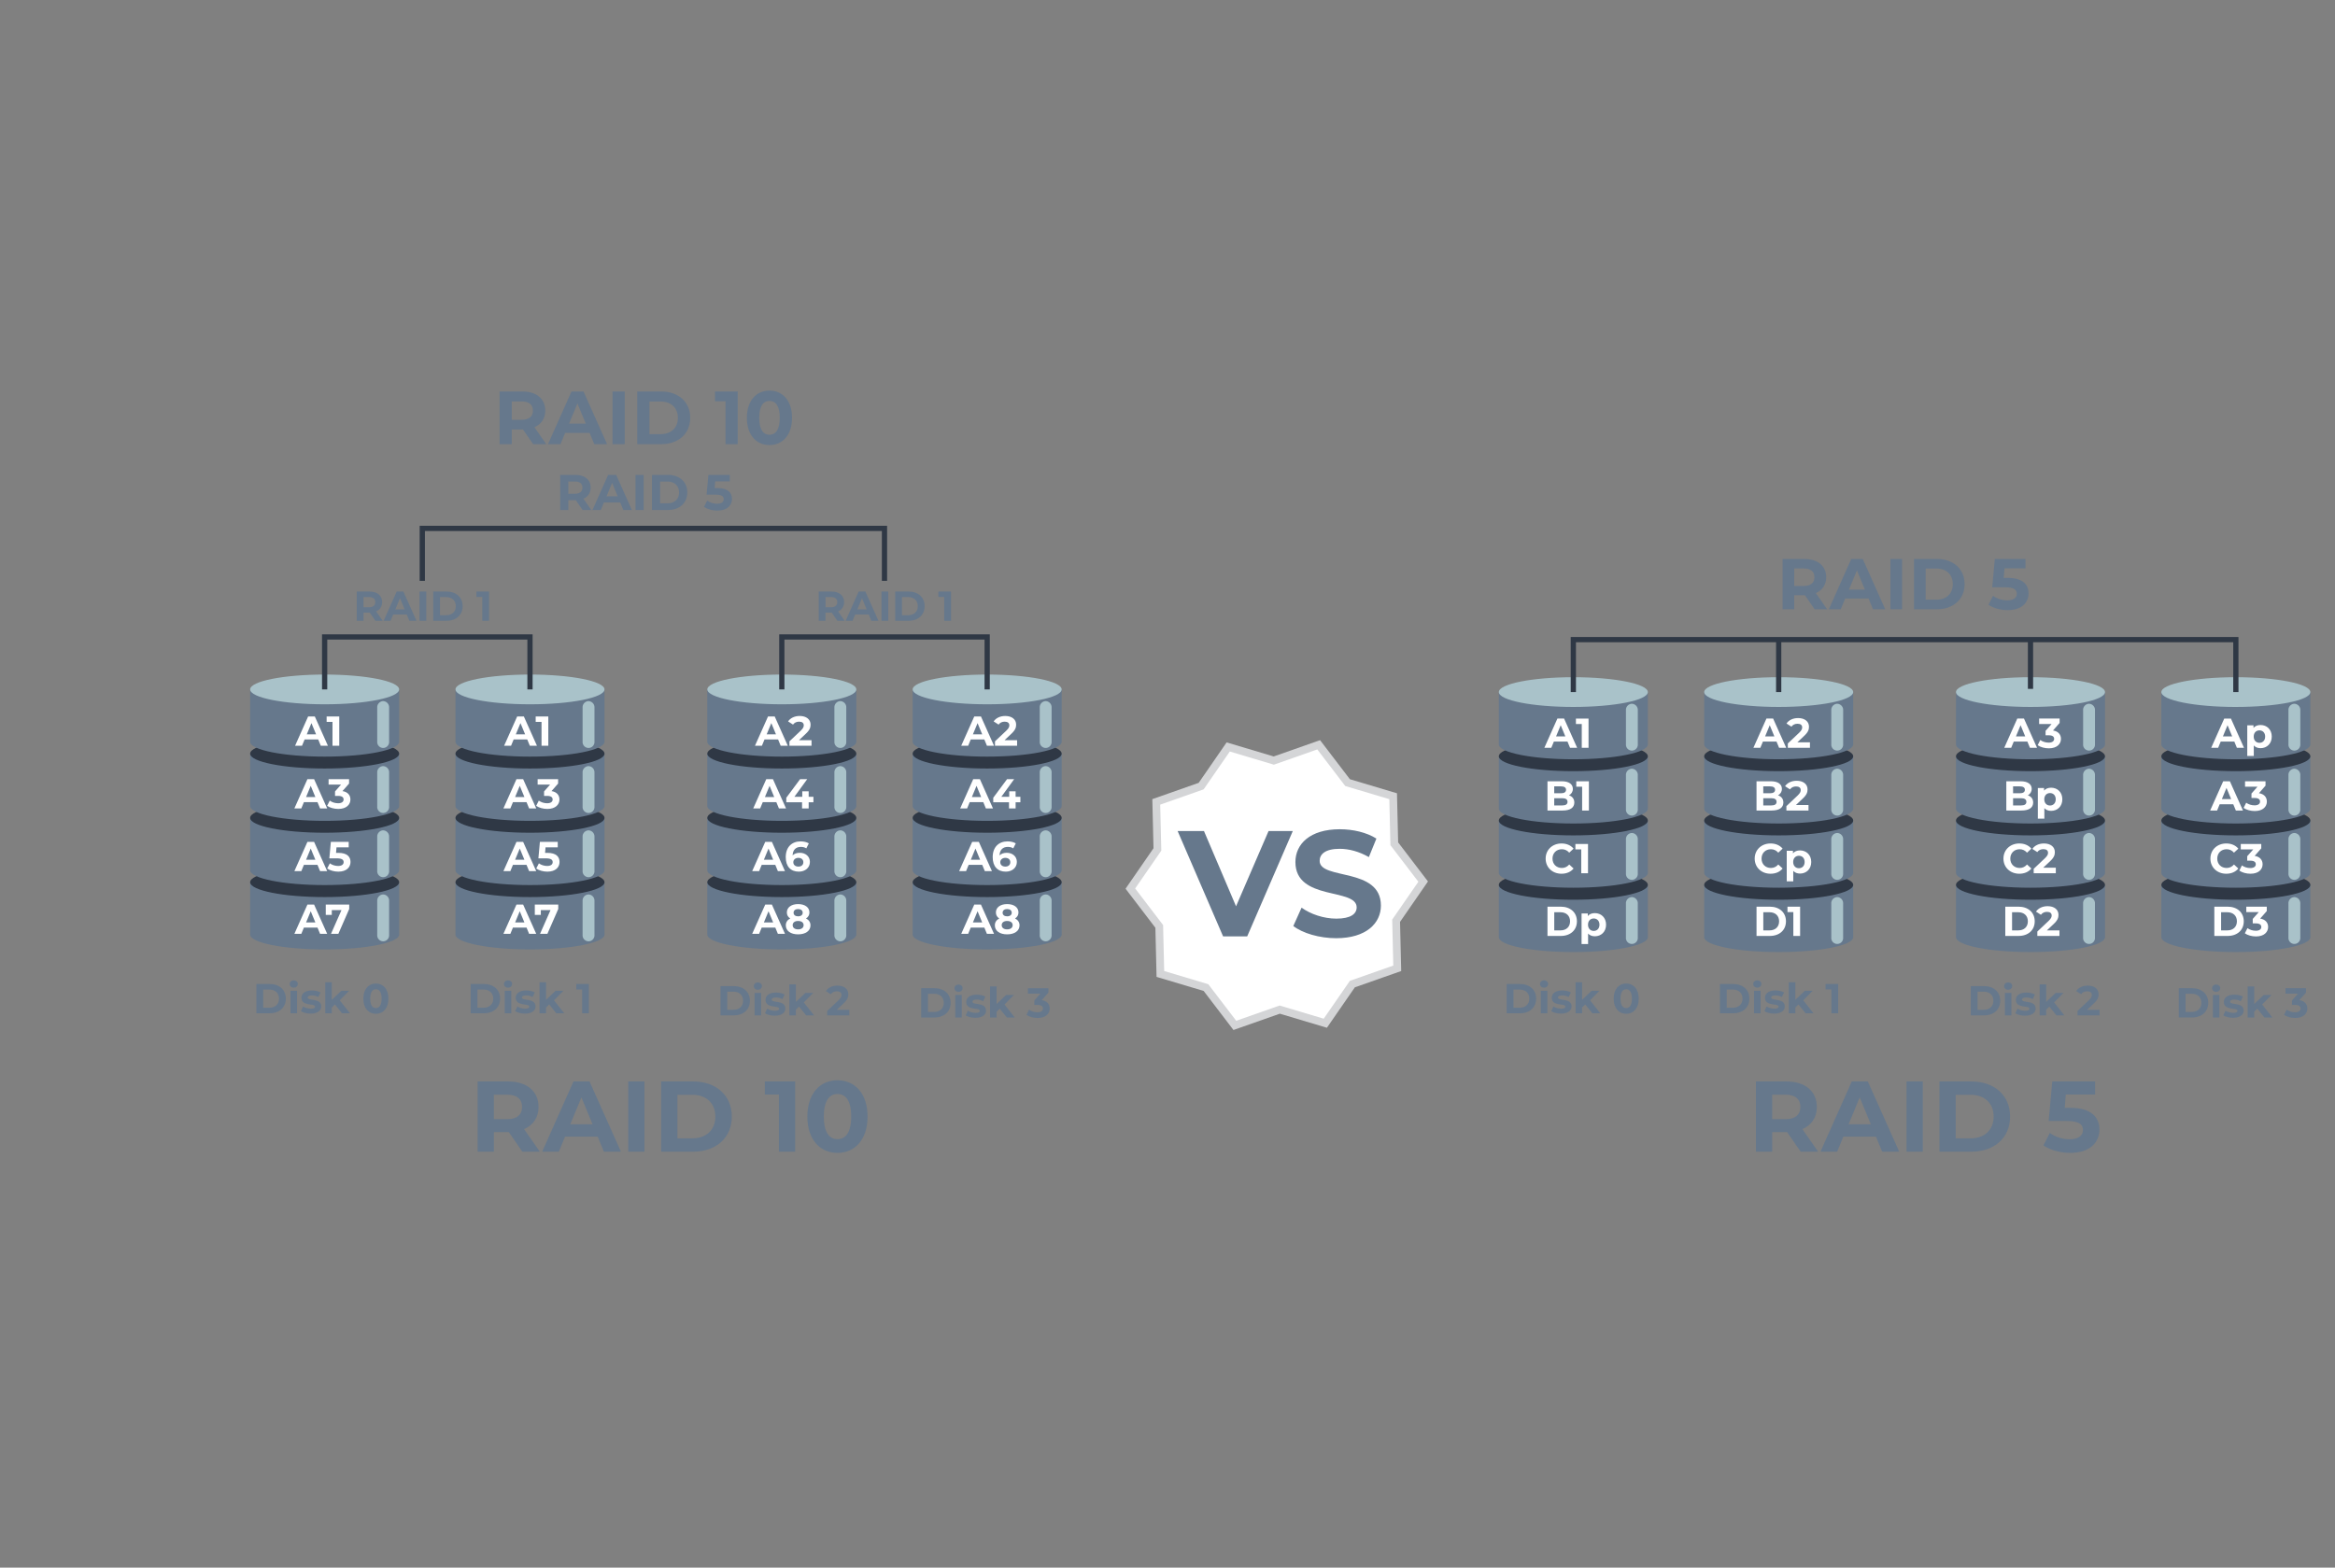 <svg xmlns="http://www.w3.org/2000/svg" xmlns:xlink="http://www.w3.org/1999/xlink" width="2234" height="1500" fill="none"><rect width="100%" height="100%" fill="#808080" stroke="none"/><style><![CDATA[.B{fill:#66788c}.C{fill:#2f3845}.D{fill:#a9c2c9}.E{stroke:#2f3845}.F{stroke-width:5}.G{stroke-miterlimit:10}]]></style><path d="M1340.6 929.14l-44.36 15.6-26.72 38.68-45.05-13.46-44.36 15.6-28.53-37.37-45.05-13.45-1.12-47-28.54-37.37 26.73-38.7-1.12-47 44.36-15.6 26.72-38.7 45.05 13.46 44.36-15.6 28.53 37.37 45.05 13.46 1.12 47 28.54 37.37-26.73 38.68 1.12 47z" fill="#d4d5d7"/><path d="M1333.03 923.91l-41.54 14.6-25.03 36.23-42.18-12.6-41.54 14.6-26.73-35-42.18-12.6-1.05-44-26.72-35 25.02-36.23-1.05-44 41.54-14.6 25.03-36.22 42.18 12.6 41.54-14.6 26.73 35 42.18 12.6 1.05 44.02 26.73 35-25.03 36.22 1.05 44.02z" fill="#fff"/><path d="M239.32 894.23c0 7.86 31.92 14.23 71.3 14.23s71.28-6.37 71.28-14.23v-50.07H239.32v50.07z" class="B"/><use xlink:href="#B" class="C"/><path d="M239.32 832.66c0 7.86 31.92 14.23 71.3 14.23s71.28-6.37 71.28-14.23V782.6H239.32v50.07z" class="B"/><use xlink:href="#B" y="-61.57" class="C"/><path d="M239.32 771.21c0 7.86 31.92 14.23 71.3 14.23s71.28-6.36 71.28-14.23v-50.08H239.32v50.08z" class="B"/><use xlink:href="#C" class="C"/><path d="M239.32 709.75c0 7.86 31.92 14.23 71.3 14.23s71.28-6.37 71.28-14.23v-50.07H239.32v50.07z" class="B"/><g class="D"><use xlink:href="#D"/><path d="M366.6 670.87a5.86 5.86 0 0 0-5.69 6v32.78c-.046.774.067 1.55.332 2.28s.675 1.396 1.207 1.96a5.69 5.69 0 0 0 1.886 1.321 5.68 5.68 0 0 0 2.255.466c.776 0 1.543-.158 2.255-.466a5.69 5.69 0 0 0 1.886-1.321 5.7 5.7 0 0 0 1.539-4.24V676.9a5.86 5.86 0 0 0-5.67-6.02h0zm0 62.2c-1.55.04-3.02.697-4.087 1.822a5.85 5.85 0 0 0-1.603 4.178v32.8a5.68 5.68 0 0 0 .332 2.278 5.65 5.65 0 0 0 1.207 1.96c.532.563 1.174 1.014 1.886 1.322a5.7 5.7 0 0 0 2.255.466 5.71 5.71 0 0 0 2.255-.466c.712-.306 1.354-.757 1.886-1.322s.943-1.232 1.208-1.96a5.66 5.66 0 0 0 .33-2.278V739.1a5.85 5.85 0 0 0-5.67-6.02h0zm0 122.8a5.85 5.85 0 0 0-5.69 6v32.78a5.69 5.69 0 0 0 .332 2.28c.265.73.675 1.397 1.207 1.96a5.71 5.71 0 0 0 1.886 1.322 5.7 5.7 0 0 0 2.255.466 5.71 5.71 0 0 0 4.141-1.788 5.7 5.7 0 0 0 1.539-4.239v-32.77c.043-1.548-.53-3.05-1.592-4.177a5.85 5.85 0 0 0-4.078-1.833zm0-61.34c-1.55.04-3.02.697-4.087 1.822a5.85 5.85 0 0 0-1.603 4.178v32.78a5.69 5.69 0 0 0 .332 2.28c.265.73.675 1.397 1.207 1.96s1.174 1.014 1.886 1.322a5.7 5.7 0 0 0 2.255.466 5.71 5.71 0 0 0 2.255-.466c.712-.306 1.354-.757 1.886-1.322s.943-1.232 1.208-1.96a5.7 5.7 0 0 0 .331-2.279v-32.76a5.85 5.85 0 0 0-5.67-6.019h0z" style="mix-blend-mode:soft-light"/></g><path d="M435.78 894.23c0 7.86 31.92 14.23 71.3 14.23s71.28-6.37 71.28-14.23v-50.07H435.78v50.07z" class="B"/><use xlink:href="#B" x="196.47" class="C"/><path d="M435.78 832.66c0 7.86 31.92 14.23 71.3 14.23s71.28-6.37 71.28-14.23V782.6H435.78v50.07z" class="B"/><use xlink:href="#B" x="196.47" y="-61.57" class="C"/><path d="M435.78 771.21c0 7.86 31.92 14.23 71.3 14.23s71.28-6.36 71.28-14.23v-50.08H435.78v50.08z" class="B"/><use xlink:href="#C" x="196.47" class="C"/><path d="M435.78 709.75c0 7.86 31.92 14.23 71.3 14.23s71.28-6.37 71.28-14.23v-50.07H435.78v50.07z" class="B"/><g class="D"><use xlink:href="#D" x="196.47"/><path d="M563.08 670.87c-1.55.045-3.018.7-4.084 1.825a5.86 5.86 0 0 0-1.606 4.175v32.78a5.7 5.7 0 0 0 1.539 4.24 5.69 5.69 0 0 0 1.886 1.321 5.68 5.68 0 0 0 4.51 0 5.69 5.69 0 0 0 3.093-3.281c.264-.728.378-1.505.332-2.28V676.9a5.86 5.86 0 0 0-1.592-4.181c-1.063-1.128-2.53-1.8-4.078-1.84h0zm0 62.2c-1.55.04-3.02.697-4.087 1.822a5.85 5.85 0 0 0-1.603 4.178v32.8a5.71 5.71 0 0 0 .33 2.278 5.66 5.66 0 0 0 1.208 1.96c.532.563 1.174 1.014 1.886 1.322a5.68 5.68 0 0 0 2.255.466 5.7 5.7 0 0 0 2.255-.466c.712-.308 1.354-.757 1.886-1.322a5.69 5.69 0 0 0 1.207-1.96 5.68 5.68 0 0 0 .332-2.278V739.1a5.85 5.85 0 0 0-5.67-6.02h0zm0 122.8a5.85 5.85 0 0 0-5.69 6v32.78a5.7 5.7 0 0 0 .331 2.279 5.67 5.67 0 0 0 1.208 1.96 5.71 5.71 0 0 0 1.886 1.322 5.7 5.7 0 0 0 4.51 0 5.71 5.71 0 0 0 1.886-1.322 5.68 5.68 0 0 0 1.207-1.96 5.7 5.7 0 0 0 .332-2.28v-32.77a5.85 5.85 0 0 0-5.67-6.01h0zm0-61.34c-1.55.04-3.02.697-4.087 1.822a5.85 5.85 0 0 0-1.603 4.178v32.78a5.7 5.7 0 0 0 .331 2.279 5.67 5.67 0 0 0 1.208 1.96c.532.563 1.174 1.014 1.886 1.322a5.68 5.68 0 0 0 2.255.466 5.7 5.7 0 0 0 2.255-.466c.712-.308 1.354-.757 1.886-1.322a5.69 5.69 0 0 0 1.207-1.96 5.7 5.7 0 0 0 .332-2.28v-32.76a5.85 5.85 0 0 0-5.67-6.019h0z" style="mix-blend-mode:soft-light"/></g><path d="M310.6 659.68v-50.2h196.47v50.2M404.03 555.8V505.6h442.2v50.18" class="E F G"/><path d="M676.7 894.23c0 7.86 31.92 14.23 71.3 14.23s71.28-6.37 71.28-14.23v-50.07H676.7v50.07z" class="B"/><use xlink:href="#B" x="437.4" class="C"/><path d="M676.7 832.66c0 7.86 31.92 14.23 71.3 14.23s71.28-6.37 71.28-14.23V782.6H676.7v50.07z" class="B"/><use xlink:href="#B" x="437.4" y="-61.57" class="C"/><path d="M676.7 771.21c0 7.86 31.92 14.23 71.3 14.23s71.28-6.36 71.28-14.23v-50.08H676.7v50.08z" class="B"/><use xlink:href="#C" x="437.4" class="C"/><path d="M676.7 709.75c0 7.86 31.92 14.23 71.3 14.23s71.28-6.37 71.28-14.23v-50.07H676.7v50.07z" class="B"/><g class="D"><use xlink:href="#D" x="437.4"/><path d="M804 670.87c-1.55.045-3.018.7-4.084 1.825a5.86 5.86 0 0 0-1.606 4.175v32.78a5.7 5.7 0 0 0 1.539 4.24 5.69 5.69 0 0 0 1.886 1.321 5.68 5.68 0 0 0 4.51 0 5.69 5.69 0 0 0 3.093-3.281c.264-.728.378-1.505.332-2.28V676.9a5.86 5.86 0 0 0-1.592-4.181c-1.063-1.128-2.53-1.8-4.078-1.84zm0 62.2c-1.55.04-3.02.697-4.087 1.822s-1.644 2.628-1.603 4.178v32.8a5.71 5.71 0 0 0 .33 2.278 5.66 5.66 0 0 0 1.208 1.96c.532.563 1.174 1.014 1.886 1.322a5.68 5.68 0 0 0 2.255.466 5.7 5.7 0 0 0 2.255-.466c.712-.308 1.354-.757 1.886-1.322a5.69 5.69 0 0 0 1.207-1.96 5.68 5.68 0 0 0 .332-2.278V739.1a5.85 5.85 0 0 0-5.67-6.02h0zm0 122.8a5.85 5.85 0 0 0-4.087 1.823c-1.067 1.125-1.644 2.627-1.603 4.177v32.78a5.7 5.7 0 0 0 .331 2.279 5.67 5.67 0 0 0 1.208 1.96 5.71 5.71 0 0 0 1.886 1.322 5.7 5.7 0 0 0 4.51 0 5.71 5.71 0 0 0 1.886-1.322 5.68 5.68 0 0 0 1.207-1.96 5.7 5.7 0 0 0 .332-2.28v-32.77a5.85 5.85 0 0 0-5.67-6.01h0zm0-61.34c-1.55.04-3.02.697-4.087 1.822s-1.644 2.628-1.603 4.178v32.78a5.7 5.7 0 0 0 .331 2.279 5.67 5.67 0 0 0 1.208 1.96c.532.563 1.174 1.014 1.886 1.322a5.68 5.68 0 0 0 2.255.466 5.7 5.7 0 0 0 2.255-.466c.712-.308 1.354-.757 1.886-1.322a5.69 5.69 0 0 0 1.207-1.96 5.7 5.7 0 0 0 .332-2.28v-32.76a5.85 5.85 0 0 0-5.67-6.019h0z" style="mix-blend-mode:soft-light"/></g><path d="M873.17 894.23c0 7.86 31.92 14.23 71.3 14.23s71.28-6.37 71.28-14.23v-50.07H873.17v50.07z" class="B"/><use xlink:href="#B" x="633.86" class="C"/><path d="M873.17 832.66c0 7.86 31.92 14.23 71.3 14.23s71.28-6.37 71.28-14.23V782.6H873.17v50.07z" class="B"/><use xlink:href="#B" x="633.86" y="-61.57" class="C"/><path d="M873.17 771.21c0 7.86 31.92 14.23 71.3 14.23s71.28-6.36 71.28-14.23v-50.08H873.17v50.08z" class="B"/><use xlink:href="#C" x="633.86" class="C"/><path d="M873.17 709.75c0 7.86 31.92 14.23 71.3 14.23s71.28-6.37 71.28-14.23v-50.07H873.17v50.07z" class="B"/><g class="D"><use xlink:href="#D" x="633.86"/><path d="M1000.47 670.87a5.86 5.86 0 0 0-5.69 6v32.78c-.046.774.067 1.55.332 2.28s.675 1.396 1.207 1.96a5.69 5.69 0 0 0 1.886 1.321 5.68 5.68 0 0 0 2.255.466c.775 0 1.54-.158 2.26-.466.7-.307 1.35-.757 1.88-1.32s.94-1.232 1.2-1.96.38-1.505.33-2.28v-32.76c.04-1.55-.53-3.052-1.6-4.18a5.86 5.86 0 0 0-4.08-1.839h0zm0 62.2c-1.55.04-3.02.697-4.087 1.822a5.85 5.85 0 0 0-1.603 4.178v32.8a5.68 5.68 0 0 0 .332 2.278 5.65 5.65 0 0 0 1.207 1.96c.532.563 1.174 1.014 1.886 1.322a5.68 5.68 0 0 0 2.255.466 5.77 5.77 0 0 0 2.26-.466 5.67 5.67 0 0 0 1.88-1.322 5.63 5.63 0 0 0 1.2-1.96 5.7 5.7 0 0 0 .33-2.278V739.1c.05-1.55-.53-3.055-1.6-4.184a5.84 5.84 0 0 0-4.08-1.836h0zm0 122.8a5.85 5.85 0 0 0-5.69 6v32.78a5.69 5.69 0 0 0 .332 2.28c.265.73.675 1.397 1.207 1.96a5.71 5.71 0 0 0 1.886 1.322 5.7 5.7 0 0 0 2.255.466 5.77 5.77 0 0 0 2.26-.466 5.79 5.79 0 0 0 1.88-1.322 5.63 5.63 0 0 0 1.2-1.96 5.7 5.7 0 0 0 .33-2.279v-32.77a5.84 5.84 0 0 0-1.6-4.177 5.87 5.87 0 0 0-4.08-1.833h0zm0-61.34c-1.55.04-3.02.697-4.087 1.822a5.85 5.85 0 0 0-1.603 4.178v32.78a5.69 5.69 0 0 0 .332 2.28c.265.73.675 1.397 1.207 1.96s1.174 1.014 1.886 1.322a5.68 5.68 0 0 0 2.255.466 5.77 5.77 0 0 0 2.26-.466 5.67 5.67 0 0 0 1.88-1.322 5.63 5.63 0 0 0 1.2-1.96 5.7 5.7 0 0 0 .33-2.279v-32.76c.05-1.55-.53-3.054-1.6-4.183a5.84 5.84 0 0 0-4.08-1.836h0z" style="mix-blend-mode:soft-light"/></g><path d="M748 659.68v-50.2h196.47v50.2" class="E F G"/><path d="M1434 896.77c0 7.86 31.92 14.23 71.3 14.23s71.28-6.37 71.28-14.23V846.7H1434v50.07z" class="B"/><use xlink:href="#E" class="C"/><path d="M1434 835.2c0 7.86 31.92 14.23 71.3 14.23s71.28-6.37 71.28-14.23v-50.07H1434v50.07z" class="B"/><use xlink:href="#E" y="-61.57" class="C"/><path d="M1434 773.75c0 7.86 31.92 14.23 71.3 14.23s71.28-6.36 71.28-14.23v-50.08H1434v50.08z" class="B"/><use xlink:href="#F" class="C"/><path d="M1434 712.29c0 7.86 31.92 14.23 71.3 14.23s71.28-6.37 71.28-14.23v-50.07H1434v50.07z" class="B"/><g class="D"><use xlink:href="#G"/><path d="M1561.3 673.4a5.84 5.84 0 0 0-5.69 6v32.78a5.71 5.71 0 0 0 .33 2.28c.27.73.68 1.396 1.2 1.96a5.55 5.55 0 0 0 1.88 1.32c.72.308 1.48.466 2.26.466a5.63 5.63 0 0 0 2.25-.466 5.76 5.76 0 0 0 1.9-1.32 5.48 5.48 0 0 0 1.2-1.96c.26-.73.38-1.505.33-2.28v-32.75c.05-1.55-.53-3.057-1.6-4.187s-2.53-1.793-4.08-1.843h0zm0 62.16a5.86 5.86 0 0 0-4.09 1.822 5.88 5.88 0 0 0-1.6 4.178v32.8c-.05.774.07 1.55.33 2.278.27.73.68 1.397 1.2 1.96a5.67 5.67 0 0 0 1.88 1.322c.72.307 1.48.466 2.26.466a5.65 5.65 0 0 0 2.25-.466 5.61 5.61 0 0 0 1.89-1.322 5.63 5.63 0 0 0 1.2-1.96 5.7 5.7 0 0 0 .33-2.278v-32.73a5.82 5.82 0 0 0-.37-2.262c-.27-.722-.68-1.385-1.2-1.948-.53-.563-1.16-1.017-1.87-1.334-.7-.318-1.46-.493-2.23-.516h0zm0 122.84c-1.55.042-3.02.698-4.1 1.823-1.06 1.125-1.64 2.627-1.6 4.177v32.78a5.7 5.7 0 0 0 .33 2.279c.27.73.68 1.397 1.2 1.96a5.67 5.67 0 0 0 1.88 1.322c.72.307 1.48.466 2.26.466a5.65 5.65 0 0 0 2.25-.466 5.61 5.61 0 0 0 1.89-1.322 5.63 5.63 0 0 0 1.2-1.96 5.7 5.7 0 0 0 .33-2.279V864.4c.04-1.546-.53-3.046-1.6-4.17a5.83 5.83 0 0 0-4.07-1.83h0zm0-61.34a5.86 5.86 0 0 0-4.09 1.822 5.88 5.88 0 0 0-1.6 4.178v32.78c-.05.774.07 1.55.33 2.278.27.73.68 1.397 1.2 1.96a5.67 5.67 0 0 0 1.88 1.322c.72.307 1.48.466 2.26.466a5.65 5.65 0 0 0 2.25-.466 5.61 5.61 0 0 0 1.89-1.322 5.63 5.63 0 0 0 1.2-1.96 5.7 5.7 0 0 0 .33-2.278v-32.78a5.82 5.82 0 0 0-1.6-4.17 5.83 5.83 0 0 0-4.07-1.83h0z" style="mix-blend-mode:soft-light"/></g><path d="M1630.47 896.77c0 7.86 31.92 14.23 71.3 14.23s71.28-6.37 71.28-14.23V846.7h-142.57v50.07z" class="B"/><use xlink:href="#E" x="196.47" class="C"/><use xlink:href="#H" class="B"/><use xlink:href="#E" x="196.47" y="-61.57" class="C"/><path d="M1630.47 773.75c0 7.86 31.92 14.23 71.3 14.23s71.28-6.36 71.28-14.23v-50.08h-142.57v50.08z" class="B"/><use xlink:href="#F" x="196.47" class="C"/><use xlink:href="#H" y="-122.91" class="B"/><g class="D"><use xlink:href="#G" x="196.47"/><use xlink:href="#I" style="mix-blend-mode:soft-light"/><use xlink:href="#J" style="mix-blend-mode:soft-light"/><use xlink:href="#K" style="mix-blend-mode:soft-light"/><use xlink:href="#L" style="mix-blend-mode:soft-light"/></g><g class="B"><path d="M1748.1 582.98l-10.8-15.468c6.25-2.682 9.9-7.975 9.9-15.194 0-10.794-8.05-17.463-20.9-17.463h-20.83v48.125h11.13v-13.406h10.25l9.28 13.406h11.96zm-12.17-30.662c0 5.225-3.44 8.387-10.24 8.387h-9.08V543.93h9.08c6.8 0 10.24 3.094 10.24 8.388zM1792 582.98h11.68l-21.5-48.125h-11l-21.45 48.125h11.4l4.26-10.312h22.34l4.27 10.312zm-23.03-18.768l7.63-18.425 7.63 18.425h-15.26zm39.7 18.768h11.14v-48.125h-11.14v48.125zm22.56 0h21.86c15.74 0 26.54-9.487 26.54-24.062s-10.8-24.063-26.54-24.063h-21.86v48.125zm11.13-9.143V544h10.18c9.56 0 15.8 5.706 15.8 14.92s-6.25 14.92-15.8 14.92h-10.18zm78.6-20.9h-3.92l.76-9.144h20.07v-8.938h-29.35l-2.48 27.088h12.3c8.73 0 11.2 2.475 11.2 6.256 0 3.92-3.43 6.256-9 6.256-5.02 0-10.04-1.58-13.68-4.33l-4.4 8.525c4.67 3.3 11.68 5.156 18.35 5.156 13.75 0 20-7.425 20-15.95s-5.64-14.918-19.87-14.918zM1213.68 795.2l-31.1 72-30.68-72h-25.2l43.5 100.8h23.04l43.63-100.8h-23.18zm64.72 102.528c28.8 0 42.77-14.4 42.77-31.248 0-37.008-58.6-24.192-58.6-42.768 0-6.336 5.33-11.52 19.15-11.52 8.93 0 18.58 2.592 27.94 7.92l7.2-17.712c-9.36-5.904-22.32-8.928-35-8.928-28.66 0-42.48 14.256-42.48 31.392 0 37.44 58.6 24.48 58.6 43.344 0 6.192-5.6 10.8-19.44 10.8-12.1 0-24.76-4.32-33.26-10.512l-7.92 17.568c8.93 6.912 25.06 11.664 41.04 11.664zM565.744 488l-7.536-10.8c4.368-1.872 6.912-5.568 6.912-10.608 0-7.536-5.616-12.192-14.592-12.192h-14.544V488h7.776v-9.36h7.152l6.48 9.36h8.352zm-8.496-21.408c0 3.648-2.4 5.856-7.152 5.856h-6.336v-11.712h6.336c4.752 0 7.152 2.16 7.152 5.856zM596.385 488h8.16l-15.024-33.6h-7.68L566.865 488h7.968l2.976-7.2h15.6l2.976 7.2zm-16.08-13.104l5.328-12.864 5.328 12.864h-10.656zM608.03 488h7.776v-33.6h-7.776V488zm15.75 0h15.264c10.992 0 18.528-6.624 18.528-16.8s-7.536-16.8-18.528-16.8H623.78V488zm7.776-6.384v-20.832h7.104c6.672 0 11.04 3.984 11.04 10.416s-4.368 10.416-11.04 10.416h-7.104zm54.882-14.592h-2.736l.528-6.384h14.016v-6.24H677.75l-1.728 18.912h8.592c6.096 0 7.824 1.728 7.824 4.368 0 2.736-2.4 4.368-6.288 4.368-3.504 0-7.008-1.104-9.552-3.024l-3.072 5.952c3.264 2.304 8.16 3.6 12.816 3.6 9.6 0 13.968-5.184 13.968-11.136s-3.936-10.416-13.872-10.416zM522.616 425l-11.304-16.2c6.552-2.808 10.368-8.352 10.368-15.912 0-11.304-8.424-18.288-21.888-18.288h-21.816V425h11.664v-14.04h10.728l9.72 14.04h12.528zm-12.744-32.112c0 5.472-3.6 8.784-10.728 8.784h-9.504v-17.568h9.504c7.128 0 10.728 3.24 10.728 8.784zM568.577 425h12.24l-22.536-50.4h-11.52L524.297 425h11.952l4.464-10.8h23.4l4.464 10.8zm-24.12-19.656l7.992-19.296 7.992 19.296h-15.984zM586.046 425H597.7v-50.4h-11.664V425zm23.625 0h22.896c16.488 0 27.792-9.936 27.792-25.2s-11.304-25.2-27.792-25.2H609.67V425zm11.664-9.576v-31.248h10.656c10.008 0 16.56 5.976 16.56 15.624s-6.552 15.624-16.56 15.624h-10.656zm62.74-40.824v9.36h10.08V425h11.664v-50.4h-21.744zm52.1 51.264c12.456 0 21.6-9.432 21.6-26.064s-9.144-26.064-21.6-26.064c-12.384 0-21.6 9.432-21.6 26.064s9.216 26.064 21.6 26.064zm0-9.864c-5.76 0-9.792-4.752-9.792-16.2s4.032-16.2 9.792-16.2c5.832 0 9.864 4.752 9.864 16.2s-4.032 16.2-9.864 16.2zM1739.5 1102l-15.07-21.6c8.73-3.74 13.82-11.14 13.82-21.22 0-15.07-11.23-24.38-29.18-24.38h-29.1v67.2h15.55v-18.72h14.3l12.96 18.72h16.7zm-17-42.82c0 7.3-4.8 11.72-14.3 11.72h-12.67v-23.43h12.67c9.5 0 14.3 4.32 14.3 11.7zm78.27 42.82h16.32l-30.05-67.2h-15.36l-29.95 67.2h15.94l5.95-14.4h31.2l5.95 14.4zm-32.16-26.2l10.66-25.73 10.65 25.73h-21.3zm55.45 26.2h15.55v-67.2h-15.55v67.2zm31.5 0h30.53c21.98 0 37.06-13.25 37.06-33.6s-15.08-33.6-37.06-33.6h-30.53v67.2zm15.55-12.77v-41.66h14.2c13.35 0 22.08 7.97 22.08 20.83s-8.73 20.83-22.08 20.83h-14.2zm109.77-29.18h-5.47l1.05-12.77h28.03v-12.48h-41l-3.45 37.82h17.18c12.2 0 15.65 3.46 15.65 8.74 0 5.47-4.8 8.74-12.58 8.74-7 0-14-2.2-19.1-6.05l-6.15 11.9c6.53 4.6 16.32 7.2 25.64 7.2 19.2 0 27.93-10.37 27.93-22.27s-7.87-20.83-27.74-20.83zM516.488 1102l-15.072-21.6c8.736-3.74 13.824-11.14 13.824-21.22 0-15.07-11.232-24.38-29.184-24.38h-29.088v67.2h15.552v-18.72h14.304l12.96 18.72h16.704zm-16.992-42.82c0 7.3-4.8 11.72-14.304 11.72H472.52v-23.43h12.672c9.504 0 14.304 4.32 14.304 11.7zM577.77 1102h16.32l-30.048-67.2h-15.36L518.73 1102h15.936l5.952-14.4h31.2l5.952 14.4zm-32.16-26.2l10.656-25.73 10.656 25.73H545.6zm55.452 26.2h15.552v-67.2h-15.552v67.2zm31.5 0H663.1c21.984 0 37.056-13.25 37.056-33.6s-15.072-33.6-37.056-33.6h-30.528v67.2zm15.552-12.77v-41.66h14.208c13.344 0 22.08 7.97 22.08 20.83s-8.736 20.83-22.08 20.83h-14.208zm83.652-54.43v12.48h13.44V1102h15.552v-67.2h-28.992zm69.466 68.35c16.608 0 28.8-12.57 28.8-34.75s-12.192-34.75-28.8-34.75c-16.512 0-28.8 12.57-28.8 34.75s12.288 34.75 28.8 34.75zm0-13.15c-7.68 0-13.056-6.34-13.056-21.6s5.376-21.6 13.056-21.6c7.776 0 13.152 6.34 13.152 21.6s-5.376 21.6-13.152 21.6zm640.318-120.44h12.72c9.16 0 15.44-5.52 15.44-14s-6.28-14-15.44-14h-12.72v28zm6.48-5.32v-17.36h5.92c5.56 0 9.2 3.32 9.2 8.68s-3.64 8.68-9.2 8.68h-5.92zm29.25-19.2c2.32 0 3.88-1.52 3.88-3.6 0-1.92-1.56-3.36-3.88-3.36s-3.88 1.52-3.88 3.48 1.56 3.48 3.88 3.48zm-3.12 24.52h6.24v-21.52h-6.24v21.52zm19.27.32c6.44 0 10.16-2.84 10.16-6.84 0-8.48-13-4.92-13-8.6 0-1.12 1.2-2 4-2 1.96 0 4.08.4 6.2 1.6l2.08-4.44c-2.04-1.2-5.32-1.88-8.28-1.88-6.28 0-9.96 2.88-9.96 6.96 0 8.6 13 5 13 8.52 0 1.2-1.08 1.96-3.96 1.96-2.64 0-5.56-.84-7.48-2.08l-2.08 4.48c2 1.32 5.68 2.32 9.32 2.32zm30.05-.32h7.56l-9.76-12.4 8.96-9.12h-7.44l-9.12 8.64v-16.8h-6.24v29.68h6.24v-5.48l3-2.96 6.8 8.44zm32.37.48c6.92 0 12-5.24 12-14.48s-5.08-14.48-12-14.48c-6.88 0-12 5.24-12 14.48s5.12 14.48 12 14.48zm0-5.48c-3.2 0-5.44-2.64-5.44-9s2.24-9 5.44-9c3.24 0 5.48 2.64 5.48 9s-2.24 9-5.48 9zm-1310.53 5h12.72c9.16 0 15.44-5.52 15.44-14s-6.28-14-15.44-14h-12.72v28zm6.48-5.32v-17.36h5.92c5.56 0 9.2 3.32 9.2 8.68s-3.64 8.68-9.2 8.68h-5.92zm29.247-19.2c2.32 0 3.88-1.52 3.88-3.6 0-1.92-1.56-3.36-3.88-3.36s-3.88 1.52-3.88 3.48 1.56 3.48 3.88 3.48zm-3.12 24.52h6.24v-21.52h-6.24v21.52zm19.27.32c6.44 0 10.16-2.84 10.16-6.84 0-8.48-13-4.92-13-8.6 0-1.12 1.2-2 4-2 1.96 0 4.08.4 6.2 1.6l2.08-4.44c-2.04-1.2-5.32-1.88-8.28-1.88-6.28 0-9.96 2.88-9.96 6.96 0 8.6 13 5 13 8.52 0 1.2-1.08 1.96-3.96 1.96-2.64 0-5.56-.84-7.48-2.08l-2.08 4.48c2 1.32 5.68 2.32 9.32 2.32zm30.05-.32h7.56l-9.76-12.4 8.96-9.12h-7.44l-9.12 8.64v-16.8h-6.24v29.68h6.24v-5.48l3-2.96 6.8 8.44zm32.375.48c6.92 0 12-5.24 12-14.48s-5.08-14.48-12-14.48c-6.88 0-12 5.24-12 14.48s5.12 14.48 12 14.48zm0-5.48c-3.2 0-5.44-2.64-5.44-9s2.24-9 5.44-9c3.24 0 5.48 2.64 5.48 9s-2.24 9-5.48 9z"/><path d="M1645.55 969.56h12.72c9.16 0 15.44-5.52 15.44-14s-6.28-14-15.44-14h-12.72v28zm6.48-5.32v-17.36h5.92c5.56 0 9.2 3.32 9.2 8.68s-3.64 8.68-9.2 8.68h-5.92zm29.25-19.2c2.32 0 3.88-1.52 3.88-3.6 0-1.92-1.56-3.36-3.88-3.36s-3.88 1.52-3.88 3.48 1.56 3.48 3.88 3.48zm-3.12 24.52h6.24v-21.52h-6.24v21.52zm19.27.32c6.44 0 10.16-2.84 10.16-6.84 0-8.48-13-4.92-13-8.6 0-1.12 1.2-2 4-2 1.96 0 4.08.4 6.2 1.6l2.08-4.44c-2.04-1.2-5.32-1.88-8.28-1.88-6.28 0-9.96 2.88-9.96 6.96 0 8.6 13 5 13 8.52 0 1.2-1.08 1.96-3.96 1.96-2.64 0-5.56-.84-7.48-2.08l-2.08 4.48c2 1.32 5.68 2.32 9.32 2.32zm30.05-.32h7.56l-9.76-12.4 8.96-9.12h-7.44l-9.12 8.64v-16.8h-6.24v29.68h6.24v-5.48l3-2.96 6.8 8.44zm19.1-28v5.2h5.6v22.8h6.48v-28h-12.08zm-1296.26 28h12.72c9.16 0 15.44-5.52 15.44-14s-6.28-14-15.44-14h-12.72v28zm6.48-5.32v-17.36h5.92c5.56 0 9.2 3.32 9.2 8.68s-3.64 8.68-9.2 8.68h-5.92zm29.247-19.2c2.32 0 3.88-1.52 3.88-3.6 0-1.92-1.56-3.36-3.88-3.36s-3.88 1.52-3.88 3.48 1.56 3.48 3.88 3.48zm-3.12 24.52h6.24v-21.52h-6.24v21.52zm19.27.32c6.44 0 10.16-2.84 10.16-6.84 0-8.48-13-4.92-13-8.6 0-1.12 1.2-2 4-2 1.96 0 4.08.4 6.2 1.6l2.08-4.44c-2.04-1.2-5.32-1.88-8.28-1.88-6.28 0-9.96 2.88-9.96 6.96 0 8.6 13 5 13 8.52 0 1.2-1.08 1.96-3.96 1.96-2.64 0-5.56-.84-7.48-2.08l-2.08 4.48c2 1.32 5.68 2.32 9.32 2.32zm30.05-.32h7.56l-9.76-12.4 8.96-9.12h-7.44l-9.12 8.64v-16.8h-6.24v29.68h6.24v-5.48l3-2.96 6.8 8.44zm19.095-28v5.2h5.6v22.8h6.48v-28h-12.08zm1334.208 30h12.72c9.16 0 15.44-5.52 15.44-14s-6.28-14-15.44-14h-12.72v28zm6.48-5.32v-17.36h5.92c5.56 0 9.2 3.32 9.2 8.68s-3.64 8.68-9.2 8.68h-5.92zm29.25-19.2c2.32 0 3.88-1.52 3.88-3.6 0-1.92-1.56-3.36-3.88-3.36s-3.88 1.52-3.88 3.48 1.56 3.48 3.88 3.48zm-3.12 24.52h6.24v-21.52h-6.24v21.52zm19.27.32c6.44 0 10.16-2.84 10.16-6.84 0-8.48-13-4.92-13-8.6 0-1.12 1.2-2 4-2 1.96 0 4.08.4 6.2 1.6l2.08-4.44c-2.04-1.2-5.32-1.88-8.28-1.88-6.28 0-9.96 2.88-9.96 6.96 0 8.6 13 5 13 8.52 0 1.2-1.08 1.96-3.96 1.96-2.64 0-5.56-.84-7.48-2.08l-2.08 4.48c2 1.32 5.68 2.32 9.32 2.32zm30.05-.32h7.56l-9.76-12.4 8.96-9.12h-7.44l-9.12 8.64v-16.8h-6.24v29.68h6.24v-5.48l3-2.96 6.8 8.44zm29.25-5.28l6.44-6.08c3.92-3.64 4.68-6.12 4.68-8.84 0-5.08-4.16-8.28-10.4-8.28-5.04 0-8.96 2.04-11.12 5.2l4.72 3.04c1.36-1.88 3.4-2.8 5.8-2.8 2.96 0 4.48 1.28 4.48 3.48 0 1.36-.44 2.8-2.92 5.16l-10.8 10.2v4.2h21.16v-5.28h-12.04zm-1307.4 5.28h12.72c9.16 0 15.44-5.52 15.44-14s-6.28-14-15.44-14h-12.72v28zm6.48-5.32v-17.36h5.92c5.56 0 9.2 3.32 9.2 8.68s-3.64 8.68-9.2 8.68h-5.92zm29.247-19.2c2.32 0 3.88-1.52 3.88-3.6 0-1.92-1.56-3.36-3.88-3.36s-3.88 1.52-3.88 3.48 1.56 3.48 3.88 3.48zm-3.12 24.52h6.24v-21.52h-6.24v21.52zm19.27.32c6.44 0 10.16-2.84 10.16-6.84 0-8.48-13-4.92-13-8.6 0-1.12 1.2-2 4-2 1.96 0 4.08.4 6.2 1.6l2.08-4.44c-2.04-1.2-5.32-1.88-8.28-1.88-6.28 0-9.96 2.88-9.96 6.96 0 8.6 13 5 13 8.52 0 1.2-1.08 1.96-3.96 1.96-2.64 0-5.56-.84-7.48-2.08l-2.08 4.48c2 1.32 5.68 2.32 9.32 2.32zm30.05-.32h7.56l-9.76-12.4 8.96-9.12h-7.44l-9.12 8.64v-16.8h-6.24v29.68h6.24v-5.48l3-2.96 6.8 8.44zm29.255-5.28l6.44-6.08c3.92-3.64 4.68-6.12 4.68-8.84 0-5.08-4.16-8.28-10.4-8.28-5.04 0-8.96 2.04-11.12 5.2l4.72 3.04c1.36-1.88 3.4-2.8 5.8-2.8 2.96 0 4.48 1.28 4.48 3.48 0 1.36-.44 2.8-2.92 5.16l-10.8 10.2v4.2h21.16v-5.28h-12.04zm1284.048 7.28h12.72c9.16 0 15.44-5.52 15.44-14s-6.28-14-15.44-14h-12.72v28zm6.48-5.32v-17.36h5.92c5.56 0 9.2 3.32 9.2 8.68s-3.64 8.68-9.2 8.68h-5.92zm29.25-19.2c2.32 0 3.88-1.52 3.88-3.6 0-1.92-1.56-3.36-3.88-3.36s-3.88 1.52-3.88 3.48 1.56 3.48 3.88 3.48zm-3.12 24.52h6.24v-21.52h-6.24v21.52zm19.27.32c6.44 0 10.16-2.84 10.16-6.84 0-8.48-13-4.92-13-8.6 0-1.12 1.2-2 4-2 1.96 0 4.08.4 6.2 1.6l2.08-4.44c-2.04-1.2-5.32-1.88-8.28-1.88-6.28 0-9.96 2.88-9.96 6.96 0 8.6 13 5 13 8.52 0 1.2-1.08 1.96-3.96 1.96-2.64 0-5.56-.84-7.48-2.08l-2.08 4.48c2 1.32 5.68 2.32 9.32 2.32zm30.05-.32h7.56l-9.76-12.4 8.96-9.12h-7.44l-9.12 8.64v-16.8h-6.24v29.68h6.24v-5.48l3-2.96 6.8 8.44zm33.45-16.6l6.32-7.2v-4.2h-19.6v5.2h11.92l-5.76 6.52v4.28h2.96c3.68 0 5.24 1.32 5.24 3.44 0 2.28-2 3.6-5.24 3.6-2.92 0-5.88-.92-8-2.52l-2.52 4.96c2.72 1.92 6.76 3 10.68 3 7.96 0 11.6-4.32 11.6-9.04 0-4.12-2.56-7.24-7.6-8.04zm-1318.6 16.6h12.72c9.16 0 15.44-5.52 15.44-14s-6.28-14-15.44-14h-12.72v28zm6.48-5.32v-17.36h5.92c5.56 0 9.2 3.32 9.2 8.68s-3.64 8.68-9.2 8.68h-5.92zm29.247-19.2c2.32 0 3.88-1.52 3.88-3.6 0-1.92-1.56-3.36-3.88-3.36s-3.88 1.52-3.88 3.48 1.56 3.48 3.88 3.48zm-3.12 24.52h6.24v-21.52h-6.24v21.52zm19.27.32c6.44 0 10.16-2.84 10.16-6.84 0-8.48-13-4.92-13-8.6 0-1.12 1.2-2 4-2 1.96 0 4.08.4 6.2 1.6l2.08-4.44c-2.04-1.2-5.32-1.88-8.28-1.88-6.28 0-9.96 2.88-9.96 6.96 0 8.6 13 5 13 8.52 0 1.2-1.08 1.96-3.96 1.96-2.64 0-5.56-.84-7.48-2.08l-2.08 4.48c2 1.32 5.68 2.32 9.32 2.32zm30.05-.32h7.56l-9.76-12.4 8.96-9.12h-7.44l-9.12 8.64v-16.8h-6.24v29.68h6.24v-5.48l3-2.96 6.8 8.44zm33.455-16.6l6.317-7.2v-4.2h-19.597v5.2h11.92l-5.76 6.52v4.28h2.96c3.68 0 5.24 1.32 5.24 3.44 0 2.28-2 3.6-5.24 3.6-2.92 0-5.88-.92-8-2.52l-2.52 4.96c2.72 1.92 6.76 3 10.68 3 7.957 0 11.597-4.32 11.597-9.04 0-4.12-2.56-7.24-7.597-8.04zM808.12 594l-6.28-9c3.64-1.56 5.76-4.64 5.76-8.84 0-6.28-4.68-10.16-12.16-10.16h-12.12v28h6.48v-7.8h5.96l5.4 7.8h6.96zm-7.08-17.84c0 3.04-2 4.88-5.96 4.88h-5.28v-9.76h5.28c3.96 0 5.96 1.8 5.96 4.88zM833.654 594h6.8l-12.52-28h-6.4l-12.48 28h6.64l2.48-6h13l2.48 6zm-13.4-10.92l4.44-10.72 4.44 10.72h-8.88zM843.36 594h6.48v-28h-6.48v28zm13.125 0h12.72c9.16 0 15.44-5.52 15.44-14s-6.28-14-15.44-14h-12.72v28zm6.48-5.32v-17.36h5.92c5.56 0 9.2 3.32 9.2 8.68s-3.64 8.68-9.2 8.68h-5.92zM897.82 566v5.2h5.6V594h6.48v-28h-12.08zm-531.7 28l-6.28-9c3.64-1.56 5.76-4.64 5.76-8.84 0-6.28-4.68-10.16-12.16-10.16h-12.12v28h6.48v-7.8h5.96l5.4 7.8h6.96zm-7.08-17.84c0 3.04-2 4.88-5.96 4.88h-5.28v-9.76h5.28c3.96 0 5.96 1.8 5.96 4.88zM391.654 594h6.8l-12.52-28h-6.4l-12.48 28h6.64l2.48-6h13l2.48 6zm-13.4-10.92l4.44-10.72 4.44 10.72h-8.88zM401.36 594h6.48v-28h-6.48v28zm13.125 0h12.72c9.16 0 15.44-5.52 15.44-14s-6.28-14-15.44-14h-12.72v28zm6.48-5.32v-17.36h5.92c5.56 0 9.2 3.32 9.2 8.68s-3.64 8.68-9.2 8.68h-5.92zM455.82 566v5.2h5.6V594h6.48v-28h-12.08z"/></g><g fill="#fff"><path d="M1502.15 715.56h6.8l-12.52-28h-6.4l-12.48 28h6.64l2.48-6h13l2.48 6zm-13.4-10.92l4.44-10.72 4.44 10.72h-8.88zm19-17.08v5.2h5.6v22.8h6.48v-28h-12.08z"/><use xlink:href="#M"/><path d="M1702.15 715.56h6.8l-12.52-28h-6.4l-12.48 28h6.64l2.48-6h13l2.48 6zm-13.4-10.92l4.44-10.72 4.44 10.72h-8.88zm30.87 5.64l6.44-6.08c3.92-3.64 4.68-6.12 4.68-8.84 0-5.08-4.16-8.28-10.4-8.28-5.04 0-8.96 2.04-11.12 5.2l4.72 3.04c1.36-1.88 3.4-2.8 5.8-2.8 2.96 0 4.48 1.28 4.48 3.48 0 1.36-.44 2.8-2.92 5.16l-10.8 10.2v4.2h21.16v-5.28h-12.04z"/><use xlink:href="#M" x="200"/><path d="M1501.1 761c2.28-1.2 3.72-3.36 3.72-6.16 0-4.36-3.6-7.28-10.6-7.28h-13.68v28h14.48c7.36 0 11.2-2.8 11.2-7.64 0-3.52-2-5.92-5.12-6.92zm-7.68-8.56c3.16 0 4.88 1.08 4.88 3.28s-1.72 3.32-4.88 3.32H1487v-6.6h6.44zm1.12 18.24H1487v-6.92h7.56c3.36 0 5.16 1.12 5.16 3.48 0 2.4-1.8 3.44-5.16 3.44zm13.55-23.12v5.2h5.6v22.8h6.48v-28h-12.08z"/><use xlink:href="#N"/><path d="M1701.1 761c2.28-1.2 3.72-3.36 3.72-6.16 0-4.36-3.6-7.28-10.6-7.28h-13.68v28h14.48c7.36 0 11.2-2.8 11.2-7.64 0-3.52-2-5.92-5.12-6.92zm-7.68-8.56c3.16 0 4.88 1.08 4.88 3.28s-1.72 3.32-4.88 3.32H1687v-6.6h6.44zm1.12 18.24H1687v-6.92h7.56c3.36 0 5.16 1.12 5.16 3.48 0 2.4-1.8 3.44-5.16 3.44zm23.7-.4l6.44-6.08c3.92-3.64 4.68-6.12 4.68-8.84 0-5.08-4.16-8.28-10.4-8.28-5.04 0-8.96 2.04-11.12 5.2l4.72 3.04c1.36-1.88 3.4-2.8 5.8-2.8 2.96 0 4.48 1.28 4.48 3.48 0 1.36-.44 2.8-2.92 5.16l-10.8 10.2v4.2h21.16v-5.28h-12.04z"/><use xlink:href="#N" x="200"/><path d="M1493.95 836.04c4.88 0 8.92-1.76 11.56-5l-4.16-3.84c-1.88 2.2-4.24 3.32-7.04 3.32-5.24 0-8.96-3.68-8.96-8.96s3.72-8.96 8.96-8.96c2.8 0 5.16 1.12 7.04 3.28l4.16-3.84c-2.64-3.2-6.68-4.96-11.52-4.96-8.72 0-15.2 6.04-15.2 14.48s6.48 14.48 15.16 14.48zm13.3-28.48v5.2h5.6v22.8h6.48v-28h-12.08z"/><use xlink:href="#O"/><path d="M1693.95 836.04c4.88 0 8.92-1.76 11.56-5l-4.16-3.84c-1.88 2.2-4.24 3.32-7.04 3.32-5.24 0-8.96-3.68-8.96-8.96s3.72-8.96 8.96-8.96c2.8 0 5.16 1.12 7.04 3.28l4.16-3.84c-2.64-3.2-6.68-4.96-11.52-4.96-8.72 0-15.2 6.04-15.2 14.48s6.48 14.48 15.16 14.48zm28.22-22.32c-2.88 0-5.2.92-6.76 2.8v-2.48h-5.96v29.28h6.24v-10.04c1.6 1.76 3.8 2.6 6.48 2.6 6.04 0 10.72-4.32 10.72-11.08s-4.68-11.08-10.72-11.08zm-1.08 17.04c-3.12 0-5.48-2.24-5.48-5.96s2.36-5.96 5.48-5.96 5.48 2.24 5.48 5.96-2.36 5.96-5.48 5.96z"/><use xlink:href="#O" x="200"/><path d="M1480.55 895.56h12.72c9.16 0 15.44-5.52 15.44-14s-6.28-14-15.44-14h-12.72v28zm6.48-5.32v-17.36h5.92c5.56 0 9.2 3.32 9.2 8.68s-3.64 8.68-9.2 8.68h-5.92zm38.85-16.52c-2.88 0-5.2.92-6.76 2.8v-2.48h-5.96v29.28h6.24v-10.04c1.6 1.76 3.8 2.6 6.48 2.6 6.04 0 10.72-4.32 10.72-11.08s-4.68-11.08-10.72-11.08zm-1.08 17.04c-3.12 0-5.48-2.24-5.48-5.96s2.36-5.96 5.48-5.96 5.48 2.24 5.48 5.96-2.36 5.96-5.48 5.96z"/><use xlink:href="#P"/><path d="M1680.55 895.56h12.72c9.16 0 15.44-5.52 15.44-14s-6.28-14-15.44-14h-12.72v28zm6.48-5.32v-17.36h5.92c5.56 0 9.2 3.32 9.2 8.68s-3.64 8.68-9.2 8.68h-5.92zm23.14-22.68v5.2h5.6v22.8h6.48v-28h-12.08z"/><use xlink:href="#P" x="200"/></g><path d="M1871.4 896.77c0 7.86 31.92 14.23 71.3 14.23s71.28-6.37 71.28-14.23V846.7H1871.4v50.07z" class="B"/><use xlink:href="#E" x="437.39" class="C"/><path d="M1871.4 835.2c0 7.86 31.92 14.23 71.3 14.23s71.28-6.37 71.28-14.23v-50.07H1871.4v50.07z" class="B"/><use xlink:href="#E" x="437.39" y="-61.57" class="C"/><path d="M1871.4 773.75c0 7.86 31.92 14.23 71.3 14.23s71.28-6.36 71.28-14.23v-50.08H1871.4v50.08z" class="B"/><use xlink:href="#F" x="437.39" class="C"/><path d="M1871.4 712.29c0 7.86 31.92 14.23 71.3 14.23s71.28-6.37 71.28-14.23v-50.07H1871.4v50.07z" class="B"/><g class="D"><use xlink:href="#G" x="437.39"/><use xlink:href="#I" x="240.93" style="mix-blend-mode:soft-light"/><use xlink:href="#J" x="240.93" style="mix-blend-mode:soft-light"/><use xlink:href="#K" x="240.93" style="mix-blend-mode:soft-light"/><use xlink:href="#L" x="240.93" style="mix-blend-mode:soft-light"/></g><path d="M2067.86 896.77c0 7.86 31.92 14.23 71.3 14.23s71.28-6.37 71.28-14.23V846.7h-142.57v50.07z" class="B"/><use xlink:href="#E" x="633.86" class="C"/><use xlink:href="#H" x="437.39" class="B"/><use xlink:href="#E" x="633.86" y="-61.57" class="C"/><path d="M2067.86 773.75c0 7.86 31.92 14.23 71.3 14.23s71.28-6.36 71.28-14.23v-50.08h-142.57v50.08z" class="B"/><use xlink:href="#F" x="633.86" class="C"/><use xlink:href="#H" x="437.39" y="-122.91" class="B"/><g class="D"><path d="M2139.14 676.45c39.37 0 71.28-6.37 71.28-14.23S2178.5 648 2139.14 648s-71.28 6.37-71.28 14.23 31.9 14.23 71.28 14.23z"/><path d="M2195.15 673.4a5.84 5.84 0 0 0-5.69 6v32.78a5.71 5.71 0 0 0 .33 2.28c.27.73.68 1.396 1.2 1.96a5.55 5.55 0 0 0 1.88 1.32c.72.308 1.48.466 2.26.466a5.67 5.67 0 0 0 2.25-.466 5.76 5.76 0 0 0 1.9-1.32 5.48 5.48 0 0 0 1.2-1.96c.26-.73.38-1.505.33-2.28v-32.75c.05-1.55-.53-3.057-1.6-4.187s-2.53-1.793-4.08-1.843h0zm0 62.16a5.86 5.86 0 0 0-4.09 1.822 5.88 5.88 0 0 0-1.6 4.178v32.8c-.05.774.07 1.55.33 2.278.27.73.68 1.397 1.2 1.96a5.67 5.67 0 0 0 1.88 1.322c.72.307 1.48.466 2.26.466.77 0 1.54-.16 2.25-.466a5.61 5.61 0 0 0 1.89-1.322 5.63 5.63 0 0 0 1.2-1.96 5.7 5.7 0 0 0 .33-2.278v-32.73a5.82 5.82 0 0 0-.37-2.262 5.8 5.8 0 0 0-1.21-1.948c-.52-.563-1.16-1.017-1.86-1.334s-1.46-.493-2.23-.516zm0 122.84c-1.55.042-3.02.698-4.1 1.823-1.06 1.125-1.64 2.627-1.6 4.177v32.78a5.7 5.7 0 0 0 .33 2.279c.27.73.68 1.397 1.2 1.96a5.67 5.67 0 0 0 1.88 1.322c.72.307 1.48.466 2.26.466.77 0 1.54-.16 2.25-.466a5.61 5.61 0 0 0 1.89-1.322 5.63 5.63 0 0 0 1.2-1.96 5.7 5.7 0 0 0 .33-2.279V864.4c.04-1.546-.53-3.046-1.6-4.17a5.83 5.83 0 0 0-4.07-1.83zm0-61.34a5.86 5.86 0 0 0-4.09 1.822 5.88 5.88 0 0 0-1.6 4.178v32.78c-.05.774.07 1.55.33 2.278.27.73.68 1.397 1.2 1.96a5.67 5.67 0 0 0 1.88 1.322c.72.307 1.48.466 2.26.466.77 0 1.54-.16 2.25-.466a5.61 5.61 0 0 0 1.89-1.322 5.63 5.63 0 0 0 1.2-1.96 5.7 5.7 0 0 0 .33-2.278v-32.78a5.82 5.82 0 0 0-1.6-4.17 5.83 5.83 0 0 0-4.07-1.83h0z" style="mix-blend-mode:soft-light"/></g><path d="M1942.67 659.15v-47.12m-240.92 50.2v-50.2m-196.47 50.2v-50.2h633.86v50.2" class="E F G"/><g fill="#fff"><use xlink:href="#Q"/><path d="M746.92 713.56h6.8l-12.52-28h-6.4l-12.48 28h6.64l2.48-6h13l2.48 6zm-13.4-10.92l4.44-10.72 4.44 10.72h-8.88zm30.873 5.64l6.44-6.08c3.92-3.64 4.68-6.12 4.68-8.84 0-5.08-4.16-8.28-10.4-8.28-5.04 0-8.96 2.04-11.12 5.2l4.72 3.04c1.36-1.88 3.4-2.8 5.8-2.8 2.96 0 4.48 1.28 4.48 3.48 0 1.36-.44 2.8-2.92 5.16l-10.8 10.2v4.2h21.16v-5.28h-12.04zm1375.757 7.28h6.8l-12.52-28h-6.4l-12.48 28h6.64l2.48-6h13l2.48 6zm-13.4-10.92l4.44-10.72 4.44 10.72h-8.88zm36.03-10.92c-2.88 0-5.2.92-6.76 2.8v-2.48h-5.96v29.28h6.24v-10.04c1.6 1.76 3.8 2.6 6.48 2.6 6.04 0 10.72-4.32 10.72-11.08s-4.68-11.08-10.72-11.08zm-1.08 17.04c-3.12 0-5.48-2.24-5.48-5.96s2.36-5.96 5.48-5.96 5.48 2.24 5.48 5.96-2.36 5.96-5.48 5.96zm-1217.46 2.8h6.8l-12.52-28h-6.4l-12.48 28h6.64l2.48-6h13l2.48 6zm-13.4-10.92l4.44-10.72 4.44 10.72h-8.88zm30.225 5.64l6.44-6.08c3.92-3.64 4.68-6.12 4.68-8.84 0-5.08-4.16-8.28-10.4-8.28-5.04 0-8.96 2.04-11.12 5.2l4.72 3.04c1.36-1.88 3.4-2.8 5.8-2.8 2.96 0 4.48 1.28 4.48 3.48 0 1.36-.44 2.8-2.92 5.16l-10.8 10.2v4.2h21.16v-5.28h-12.04zM1940.1 761c2.28-1.2 3.72-3.36 3.72-6.16 0-4.36-3.6-7.28-10.6-7.28h-13.68v28h14.48c7.36 0 11.2-2.8 11.2-7.64 0-3.52-2-5.92-5.12-6.92zm-7.68-8.56c3.16 0 4.88 1.08 4.88 3.28s-1.72 3.32-4.88 3.32H1926v-6.6h6.44zm1.12 18.24H1926v-6.92h7.56c3.36 0 5.16 1.12 5.16 3.48 0 2.4-1.8 3.44-5.16 3.44zm28.87-16.96c-2.88 0-5.2.92-6.76 2.8v-2.48h-5.96v29.28h6.24v-10.04c1.6 1.76 3.8 2.6 6.48 2.6 6.04 0 10.72-4.32 10.72-11.08s-4.68-11.08-10.72-11.08zm-1.08 17.04c-3.12 0-5.48-2.24-5.48-5.96s2.36-5.96 5.48-5.96 5.48 2.24 5.48 5.96-2.36 5.96-5.48 5.96z"/><use xlink:href="#R"/><use xlink:href="#Q" x="197" y="60"/><use xlink:href="#R" x="198"/><path d="M1931.95 836.04c4.88 0 8.92-1.76 11.56-5l-4.16-3.84c-1.88 2.2-4.24 3.32-7.04 3.32-5.24 0-8.96-3.68-8.96-8.96s3.72-8.96 8.96-8.96c2.8 0 5.16 1.12 7.04 3.28l4.16-3.84c-2.64-3.2-6.68-4.96-11.52-4.96-8.72 0-15.2 6.04-15.2 14.48s6.48 14.48 15.16 14.48zm22.9-5.76l6.44-6.08c3.92-3.64 4.68-6.12 4.68-8.84 0-5.08-4.16-8.28-10.4-8.28-5.04 0-8.96 2.04-11.12 5.2l4.72 3.04c1.36-1.88 3.4-2.8 5.8-2.8 2.96 0 4.48 1.28 4.48 3.48 0 1.36-.44 2.8-2.92 5.16l-10.8 10.2v4.2h21.16v-5.28h-12.04z"/><use xlink:href="#S"/><path d="M2129.95 836.04c4.88 0 8.92-1.76 11.56-5l-4.16-3.84c-1.88 2.2-4.24 3.32-7.04 3.32-5.24 0-8.96-3.68-8.96-8.96s3.72-8.96 8.96-8.96c2.8 0 5.16 1.12 7.04 3.28l4.16-3.84c-2.64-3.2-6.68-4.96-11.52-4.96-8.72 0-15.2 6.04-15.2 14.48s6.48 14.48 15.16 14.48zm27.18-17.08l6.32-7.2v-4.2h-19.6v5.2h11.92l-5.76 6.52v4.28h2.96c3.68 0 5.24 1.32 5.24 3.44 0 2.28-2 3.6-5.24 3.6-2.92 0-5.88-.92-8-2.52l-2.52 4.96c2.72 1.92 6.76 3 10.68 3 7.96 0 11.6-4.32 11.6-9.04 0-4.12-2.56-7.24-7.6-8.04z"/><use xlink:href="#S" x="198"/><path d="M1918.55 895.56h12.72c9.16 0 15.44-5.52 15.44-14s-6.28-14-15.44-14h-12.72v28zm6.48-5.32v-17.36h5.92c5.56 0 9.2 3.32 9.2 8.68s-3.64 8.68-9.2 8.68h-5.92zm33.3.04l6.44-6.08c3.92-3.64 4.68-6.12 4.68-8.84 0-5.08-4.16-8.28-10.4-8.28-5.04 0-8.96 2.04-11.12 5.2l4.72 3.04c1.36-1.88 3.4-2.8 5.8-2.8 2.96 0 4.48 1.28 4.48 3.48 0 1.36-.44 2.8-2.92 5.16l-10.8 10.2v4.2h21.16v-5.28h-12.04z"/><use xlink:href="#T"/><path d="M2118.55 895.56h12.72c9.16 0 15.44-5.52 15.44-14s-6.28-14-15.44-14h-12.72v28zm6.48-5.32v-17.36h5.92c5.56 0 9.2 3.32 9.2 8.68s-3.64 8.68-9.2 8.68h-5.92zm37.38-11.28l6.32-7.2v-4.2h-19.6v5.2h11.92l-5.76 6.52v4.28h2.96c3.68 0 5.24 1.32 5.24 3.44 0 2.28-2 3.6-5.24 3.6-2.92 0-5.88-.92-8-2.52l-2.52 4.96c2.72 1.92 6.76 3 10.68 3 7.96 0 11.6-4.32 11.6-9.04 0-4.12-2.56-7.24-7.6-8.04z"/><use xlink:href="#T" x="200"/></g><defs ><path id="B" d="M310.6 858.38c39.367 0 71.28-6.366 71.28-14.22s-31.913-14.22-71.28-14.22-71.28 6.367-71.28 14.22 31.913 14.22 71.28 14.22z"/><path id="C" d="M310.6 735.36c39.367 0 71.28-6.367 71.28-14.22s-31.913-14.22-71.28-14.22-71.28 6.366-71.28 14.22 31.913 14.22 71.28 14.22z"/><path id="D" d="M310.6 673.91c39.367 0 71.28-6.37 71.28-14.23s-31.913-14.23-71.28-14.23-71.28 6.37-71.28 14.23 31.913 14.23 71.28 14.23z"/><path id="E" d="M1505.28 860.92c39.37 0 71.28-6.366 71.28-14.22s-31.9-14.22-71.28-14.22-71.28 6.367-71.28 14.22 31.9 14.22 71.28 14.22z"/><path id="F" d="M1505.28 737.9c39.37 0 71.28-6.367 71.28-14.22s-31.9-14.22-71.28-14.22-71.28 6.366-71.28 14.22 31.9 14.22 71.28 14.22z"/><path id="G" d="M1505.28 676.45c39.37 0 71.28-6.37 71.28-14.23s-31.9-14.23-71.28-14.23-71.28 6.37-71.28 14.23 31.9 14.23 71.28 14.23z"/><path id="H" d="M1630.47 835.2c0 7.86 31.92 14.23 71.3 14.23s71.28-6.37 71.28-14.23v-50.07h-142.57v50.07z"/><path id="I" d="M1757.77 673.4a5.84 5.84 0 0 0-5.69 6v32.78c-.05.774.07 1.55.33 2.28.27.73.68 1.396 1.2 1.96s1.17 1.014 1.9 1.32a5.63 5.63 0 0 0 2.25.466c.78 0 1.54-.158 2.26-.466.7-.307 1.35-.757 1.88-1.32s.94-1.232 1.2-1.96c.26-.73.38-1.505.33-2.28v-32.75c.05-1.55-.53-3.057-1.6-4.187s-2.53-1.793-4.08-1.843h0z"/><path id="J" d="M1757.77 735.56a5.86 5.86 0 0 0-4.09 1.822 5.88 5.88 0 0 0-1.6 4.178v32.8c-.05.774.07 1.55.33 2.278.27.73.68 1.397 1.2 1.96a5.61 5.61 0 0 0 1.89 1.322 5.65 5.65 0 0 0 2.25.466c.78 0 1.54-.16 2.26-.466a5.67 5.67 0 0 0 1.88-1.322c.53-.564.94-1.232 1.2-1.96.26-.73.38-1.504.33-2.278v-32.73c.03-.77-.1-1.54-.37-2.262s-.68-1.385-1.2-1.948c-.53-.563-1.16-1.017-1.87-1.334-.7-.318-1.46-.493-2.23-.516h0z"/><path id="K" d="M1757.77 858.4c-1.55.042-3.02.698-4.1 1.823-1.06 1.125-1.64 2.627-1.6 4.177v32.78a5.7 5.7 0 0 0 .33 2.279c.27.73.68 1.397 1.2 1.96a5.61 5.61 0 0 0 1.89 1.322 5.65 5.65 0 0 0 2.25.466c.78 0 1.54-.16 2.26-.466a5.67 5.67 0 0 0 1.88-1.322c.53-.564.94-1.232 1.2-1.96a5.7 5.7 0 0 0 .33-2.279V864.4c.04-1.546-.53-3.046-1.6-4.17a5.83 5.83 0 0 0-4.07-1.83h0z"/><path id="L" d="M1757.77 797.06a5.86 5.86 0 0 0-4.09 1.822 5.88 5.88 0 0 0-1.6 4.178v32.78c-.05.774.07 1.55.33 2.278.27.73.68 1.397 1.2 1.96a5.61 5.61 0 0 0 1.89 1.322 5.65 5.65 0 0 0 2.25.466c.78 0 1.54-.16 2.26-.466a5.67 5.67 0 0 0 1.88-1.322c.53-.564.94-1.232 1.2-1.96.26-.73.38-1.504.33-2.278v-32.78c.04-1.547-.53-3.047-1.6-4.17-1.06-1.125-2.52-1.782-4.07-1.83h0z"/><path id="M" d="M306.92 713.56h6.8l-12.52-28h-6.4l-12.48 28h6.64l2.48-6h13l2.48 6zm-13.4-10.92l4.44-10.72 4.44 10.72h-8.88zm18.994-17.08v5.2h5.6v22.8h6.48v-28h-12.08z"/><path id="N" d="M306.24 773.56h6.8l-12.52-28h-6.4l-12.48 28h6.64l2.48-6h13l2.48 6zm-13.4-10.92l4.44-10.72 4.44 10.72h-8.88zm34.816-5.68l6.32-7.2v-4.2h-19.6v5.2h11.92l-5.76 6.52v4.28h2.96c3.68 0 5.24 1.32 5.24 3.44 0 2.28-2 3.6-5.24 3.6-2.92 0-5.88-.92-8-2.52l-2.52 4.96c2.72 1.92 6.76 3 10.68 3 7.96 0 11.6-4.32 11.6-9.04 0-4.12-2.56-7.24-7.6-8.04z"/><path id="O" d="M306.24 833.56h6.8l-12.52-28h-6.4l-12.48 28h6.64l2.48-6h13l2.48 6zm-13.4-10.92l4.44-10.72 4.44 10.72h-8.88zm30.945-6.56h-2.28l.44-5.32h11.68v-5.2h-17.08l-1.44 15.76h7.16c5.08 0 6.52 1.44 6.52 3.64 0 2.28-2 3.64-5.24 3.64-2.92 0-5.84-.92-7.96-2.52l-2.56 4.96c2.72 1.92 6.8 3 10.68 3 8 0 11.64-4.32 11.64-9.28s-3.28-8.68-11.56-8.68z"/><path id="P" d="M306.24 893.56h6.8l-12.52-28h-6.4l-12.48 28h6.64l2.48-6h13l2.48 6zm-13.4-10.92l4.44-10.72 4.44 10.72h-8.88zm18.833-17.08v9.84h5.76v-4.56h9.28l-10.04 22.72h7.04l10.4-23.8v-4.2h-22.44z"/><path id="Q" d="M1942.15 715.56h6.8l-12.52-28h-6.4l-12.48 28h6.64l2.48-6h13l2.48 6zm-13.4-10.92l4.44-10.72 4.44 10.72h-8.88zm35.46-5.68l6.32-7.2v-4.2h-19.6v5.2h11.92l-5.76 6.52v4.28h2.96c3.68 0 5.24 1.32 5.24 3.44 0 2.28-2 3.6-5.24 3.6-2.92 0-5.88-.92-8-2.52l-2.52 4.96c2.72 1.92 6.76 3 10.68 3 7.96 0 11.6-4.32 11.6-9.04 0-4.12-2.56-7.24-7.6-8.04z"/><path id="R" d="M745.24 773.56h6.8l-12.52-28h-6.4l-12.48 28h6.64l2.48-6h13l2.48 6zm-13.4-10.92l4.44-10.72 4.44 10.72h-8.88zm46.4-.24h-4.56v-5.24h-6.12v5.24h-7.52l12.24-16.84h-6.8l-13.2 17.76v4.36h15.08v5.88h6.32v-5.88h4.56v-5.28z"/><path id="S" d="M744.24 833.56h6.8l-12.52-28h-6.4l-12.48 28h6.64l2.48-6h13l2.48 6zm-13.4-10.92l4.44-10.72 4.44 10.72h-8.88zm34.395-6.64c-2.92 0-5.28.84-6.92 2.48.2-5.36 3.2-8.12 7.88-8.12 1.88 0 3.68.36 5.24 1.4l2.4-4.76c-1.96-1.24-4.84-1.92-7.8-1.92-8.44 0-14.28 5.4-14.28 15.08 0 9.04 4.8 13.88 12.52 13.88 5.92 0 10.6-3.6 10.6-9.32 0-5.28-4.24-8.72-9.64-8.72zm-1.32 13.2c-3.12 0-4.92-1.76-4.92-4.16 0-2.44 2-4.2 4.84-4.2 2.88 0 4.76 1.64 4.76 4.2s-1.92 4.16-4.68 4.16z"/><path id="T" d="M744.24 893.56h6.8l-12.52-28h-6.4l-12.48 28h6.64l2.48-6h13l2.48 6zm-13.4-10.92l4.44-10.72 4.44 10.72h-8.88zm40.3-3.8c2.08-1.28 3.28-3.24 3.28-5.76 0-4.92-4.4-8-10.84-8-6.36 0-10.76 3.08-10.76 8 0 2.52 1.16 4.48 3.24 5.76-2.68 1.36-4.24 3.6-4.24 6.6 0 5.28 4.68 8.6 11.76 8.6 7.12 0 11.84-3.32 11.84-8.6 0-3-1.56-5.24-4.28-6.6zm-7.56-9c2.64 0 4.4 1.32 4.4 3.52 0 2.12-1.72 3.44-4.4 3.44-2.64 0-4.32-1.32-4.32-3.44 0-2.2 1.72-3.52 4.32-3.52zm0 19.44c-3.2 0-5.2-1.56-5.2-4.04s2-4 5.2-4c3.24 0 5.28 1.52 5.28 4s-2.04 4.04-5.28 4.04z"/></defs></svg>
